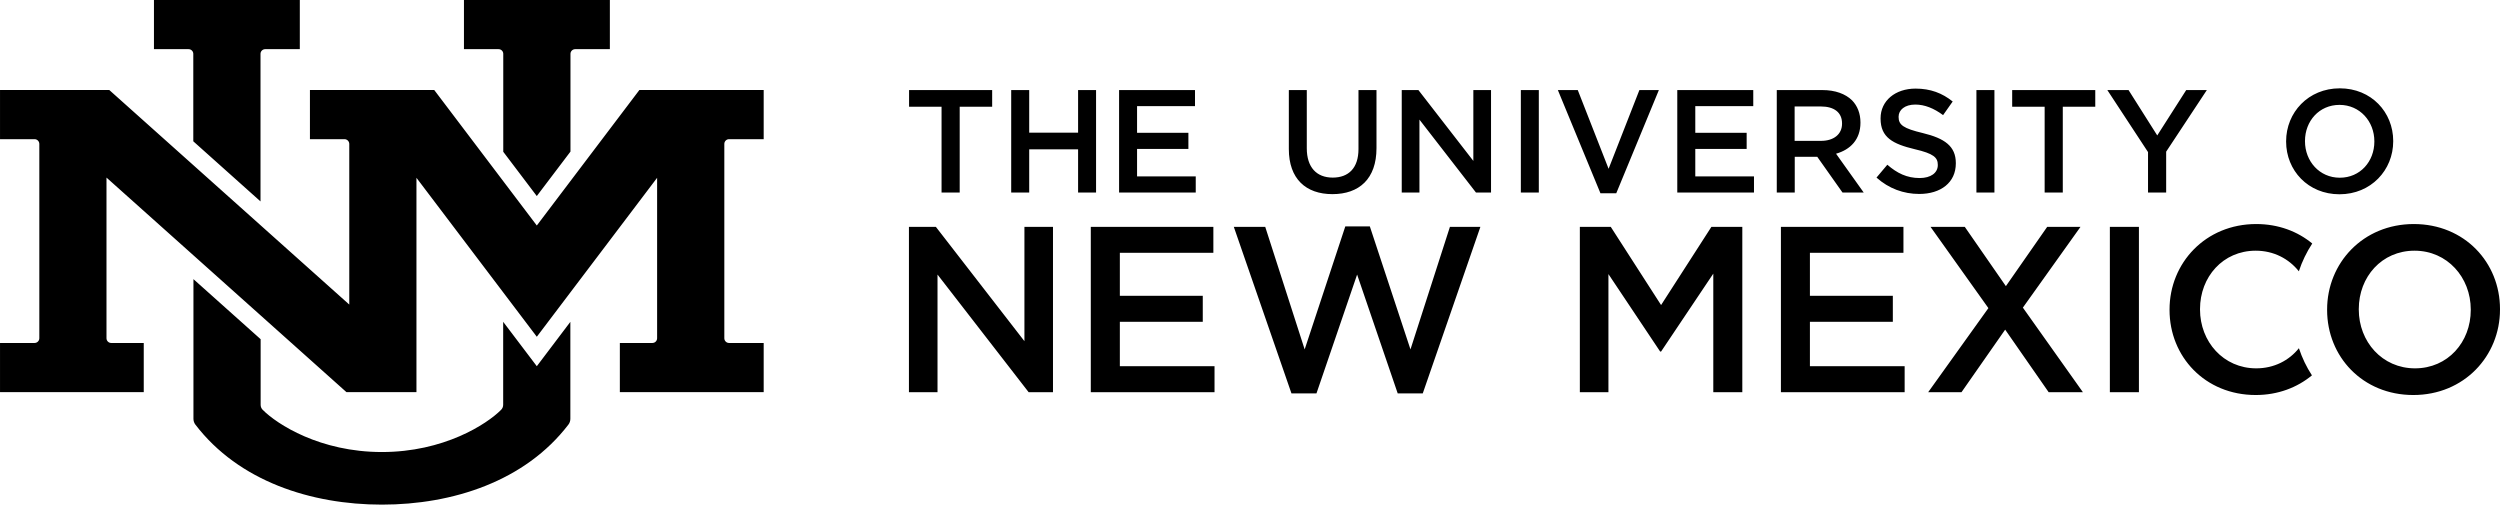 <?xml version="1.0" encoding="UTF-8"?> <svg xmlns="http://www.w3.org/2000/svg" width="148" height="30" viewBox="0 0 148 30" fill="none"><path fill-rule="evenodd" clip-rule="evenodd" d="M9.114 2.91V0H17.749V2.91H15.701C15.546 2.91 15.422 3.034 15.422 3.188V11.924L11.443 8.365V3.188C11.443 3.034 11.317 2.91 11.162 2.91H9.114ZM27.466 2.91V0H36.104V2.91H34.053C33.898 2.91 33.772 3.034 33.772 3.188V8.974L31.778 11.606L29.793 8.985V3.188C29.794 3.034 29.669 2.91 29.514 2.91H27.466ZM0.001 8.239V5.329L0 5.328H6.469L20.677 18.03V8.52C20.677 8.367 20.549 8.239 20.396 8.239H18.348V5.329H25.707L31.779 13.35L37.851 5.329H45.21V8.239H43.158C43.004 8.239 42.88 8.367 42.88 8.52V20.023C42.88 20.178 43.004 20.304 43.158 20.304H45.21V23.214H36.695V20.304H38.623C38.778 20.304 38.901 20.178 38.901 20.023V10.526L31.779 19.936L24.654 10.526V23.214H20.509L6.304 10.513V20.023C6.304 20.178 6.429 20.304 6.582 20.304H8.51V23.214H0.001V20.304H2.049C2.202 20.304 2.328 20.178 2.328 20.023V8.52C2.328 8.367 2.202 8.239 2.049 8.239H0.001ZM11.452 16.525V16.525H11.451L11.452 16.525ZM11.452 16.525V24.795C11.452 24.916 11.493 25.041 11.567 25.137C14.129 28.486 18.413 29.874 22.608 29.874C26.804 29.874 31.088 28.486 33.649 25.137C33.725 25.041 33.765 24.916 33.765 24.795V19.054L31.779 21.68L29.788 19.051V23.965C29.788 24.075 29.745 24.18 29.668 24.259C28.816 25.118 26.271 26.76 22.608 26.76C18.945 26.76 16.401 25.118 15.549 24.259C15.471 24.18 15.43 24.075 15.43 23.965V20.081L11.452 16.525ZM135.338 8.365C135.338 6.657 136.653 5.229 138.516 5.229L138.516 5.229C140.38 5.229 141.678 6.64 141.678 8.347V8.365C141.678 10.071 140.361 11.501 138.497 11.501C136.637 11.501 135.338 10.088 135.338 8.381V8.365ZM111.33 7.004C111.33 5.964 112.199 5.245 113.403 5.245L113.4 5.245C114.285 5.245 114.983 5.513 115.599 6.009L115.031 6.815C114.483 6.409 113.939 6.19 113.384 6.19C112.761 6.19 112.397 6.511 112.397 6.907V6.926C112.397 7.393 112.675 7.602 113.836 7.879C115.117 8.19 115.785 8.651 115.785 9.654V9.673C115.785 10.809 114.892 11.482 113.618 11.482C112.692 11.482 111.815 11.162 111.089 10.513L111.73 9.752C112.308 10.254 112.891 10.54 113.644 10.54C114.303 10.54 114.718 10.234 114.718 9.775V9.759C114.718 9.326 114.475 9.093 113.35 8.832C112.057 8.522 111.33 8.139 111.33 7.023V7.004ZM53.817 6.319V5.332H53.817H58.736V6.319H56.814V11.396H55.74V6.319H53.817ZM59.863 11.396V5.332H60.929V7.853H63.823V5.332H64.887V11.396H63.823V8.84H60.929V11.396H59.863ZM66.25 11.396V5.332H70.744V6.285H67.314V7.861H70.353V8.817H67.314V10.442H70.788V11.396H66.25ZM76.299 8.825V5.332L76.299 5.332H77.362V8.78C77.362 9.906 77.943 10.514 78.896 10.514C79.841 10.514 80.422 9.942 80.422 8.825V5.332H81.488V8.772C81.488 10.584 80.465 11.493 78.88 11.493C77.304 11.493 76.299 10.583 76.299 8.825ZM82.983 11.396V5.332H83.97L87.222 9.526V5.332H88.269V11.396H87.376L84.031 7.081V11.396H82.983ZM90.034 11.396V5.332H91.098V11.396H90.034ZM94.746 11.44L92.225 5.332H93.404L95.229 9.993L97.052 5.332H98.205L95.683 11.44H94.746ZM99.295 11.396V5.332H103.793V6.285H100.361V7.861H103.402V8.817H100.361V10.442H103.836V11.396H99.295ZM105.185 11.396V5.332L105.185 5.332H107.888C108.649 5.332 109.25 5.558 109.64 5.938C109.961 6.268 110.139 6.719 110.139 7.249V7.265C110.139 8.261 109.543 8.858 108.694 9.1L110.33 11.396H109.075L107.583 9.284H106.249V11.396H105.185ZM117.004 11.396V5.332H118.07V11.396H117.004ZM119.121 6.319V5.332H124.04V6.319H122.117V11.396H121.043V6.319H119.121ZM127.163 9.003L124.754 5.332H126.01L127.709 8.018L129.424 5.332H130.645L128.237 8.979V11.396H127.163V9.003ZM142.855 11.396H143.919H142.855ZM143.919 11.396V8.93V11.396ZM143.919 8.93H146.978H143.919ZM146.978 8.93V7.958V8.93ZM146.978 7.958H143.919H146.978ZM143.919 7.958V6.303V7.958ZM143.919 6.303H147.37H143.919ZM147.37 6.303V5.331V6.303ZM147.37 5.331L142.855 5.332L147.37 5.331ZM140.562 8.365C140.562 7.185 139.703 6.209 138.498 6.209C137.296 6.209 136.455 7.168 136.455 8.347V8.365C136.455 9.541 137.311 10.521 138.516 10.521C139.722 10.521 140.562 9.561 140.562 8.381V8.365ZM107.794 6.303H106.242L106.242 8.339H107.805C108.566 8.339 109.049 7.94 109.049 7.325V7.306C109.049 6.658 108.584 6.303 107.794 6.303ZM128.437 18.324C128.437 15.571 130.563 13.263 133.568 13.263C134.879 13.263 136.018 13.698 136.885 14.416C136.554 14.922 136.285 15.472 136.092 16.06C135.499 15.319 134.605 14.841 133.539 14.841C131.596 14.841 130.241 16.394 130.241 18.295V18.324C130.241 20.225 131.625 21.806 133.568 21.806C134.627 21.806 135.51 21.342 136.095 20.614C136.285 21.187 136.543 21.726 136.867 22.221C135.993 22.944 134.849 23.385 133.539 23.385C130.533 23.385 128.437 21.108 128.437 18.353V18.324ZM137.765 18.324C137.765 15.571 139.89 13.263 142.897 13.263C145.902 13.263 148 15.54 148 18.295V18.324C148 21.079 145.874 23.385 142.868 23.385C139.861 23.385 137.765 21.108 137.765 18.353V18.324ZM77.236 20.685L79.642 13.402H81.094L83.5 20.685L85.835 13.431H87.639L84.228 23.288H82.744L80.341 16.254L77.935 23.288H76.454L73.042 13.431H74.902L77.236 20.685ZM53.809 23.217V13.431H53.81H55.404L60.646 20.197V13.431H62.337V23.217H60.895L55.501 16.254V23.217H53.809ZM64.575 23.217V13.431V13.431H71.831V14.967H66.295V17.512H71.204V19.051H66.295V21.68H71.9V23.217H64.575ZM93.527 23.217V13.431L93.527 13.431H95.358L98.336 18.059L101.314 13.431H103.145V23.217H101.427V16.199L98.336 20.811H98.281L95.219 16.226V23.217H93.527ZM105.43 23.217V13.431L105.43 13.431H112.684V14.967H107.147V17.512H112.056V19.051H107.147V21.68H112.755V23.217H105.43ZM117.713 18.24L114.288 13.431H116.316L118.748 16.94L121.193 13.431H123.165L119.754 18.211L123.307 23.217H121.28L118.706 19.514L116.121 23.217H114.149L117.713 18.24ZM124.904 23.217V13.431H126.624V23.217H124.904ZM146.269 18.324C146.269 16.423 144.882 14.841 142.939 14.841C140.996 14.841 139.64 16.394 139.64 18.295V18.324C139.64 20.225 141.023 21.806 142.968 21.806C144.911 21.806 146.269 20.254 146.269 18.353V18.324Z" fill="black"></path></svg> 
